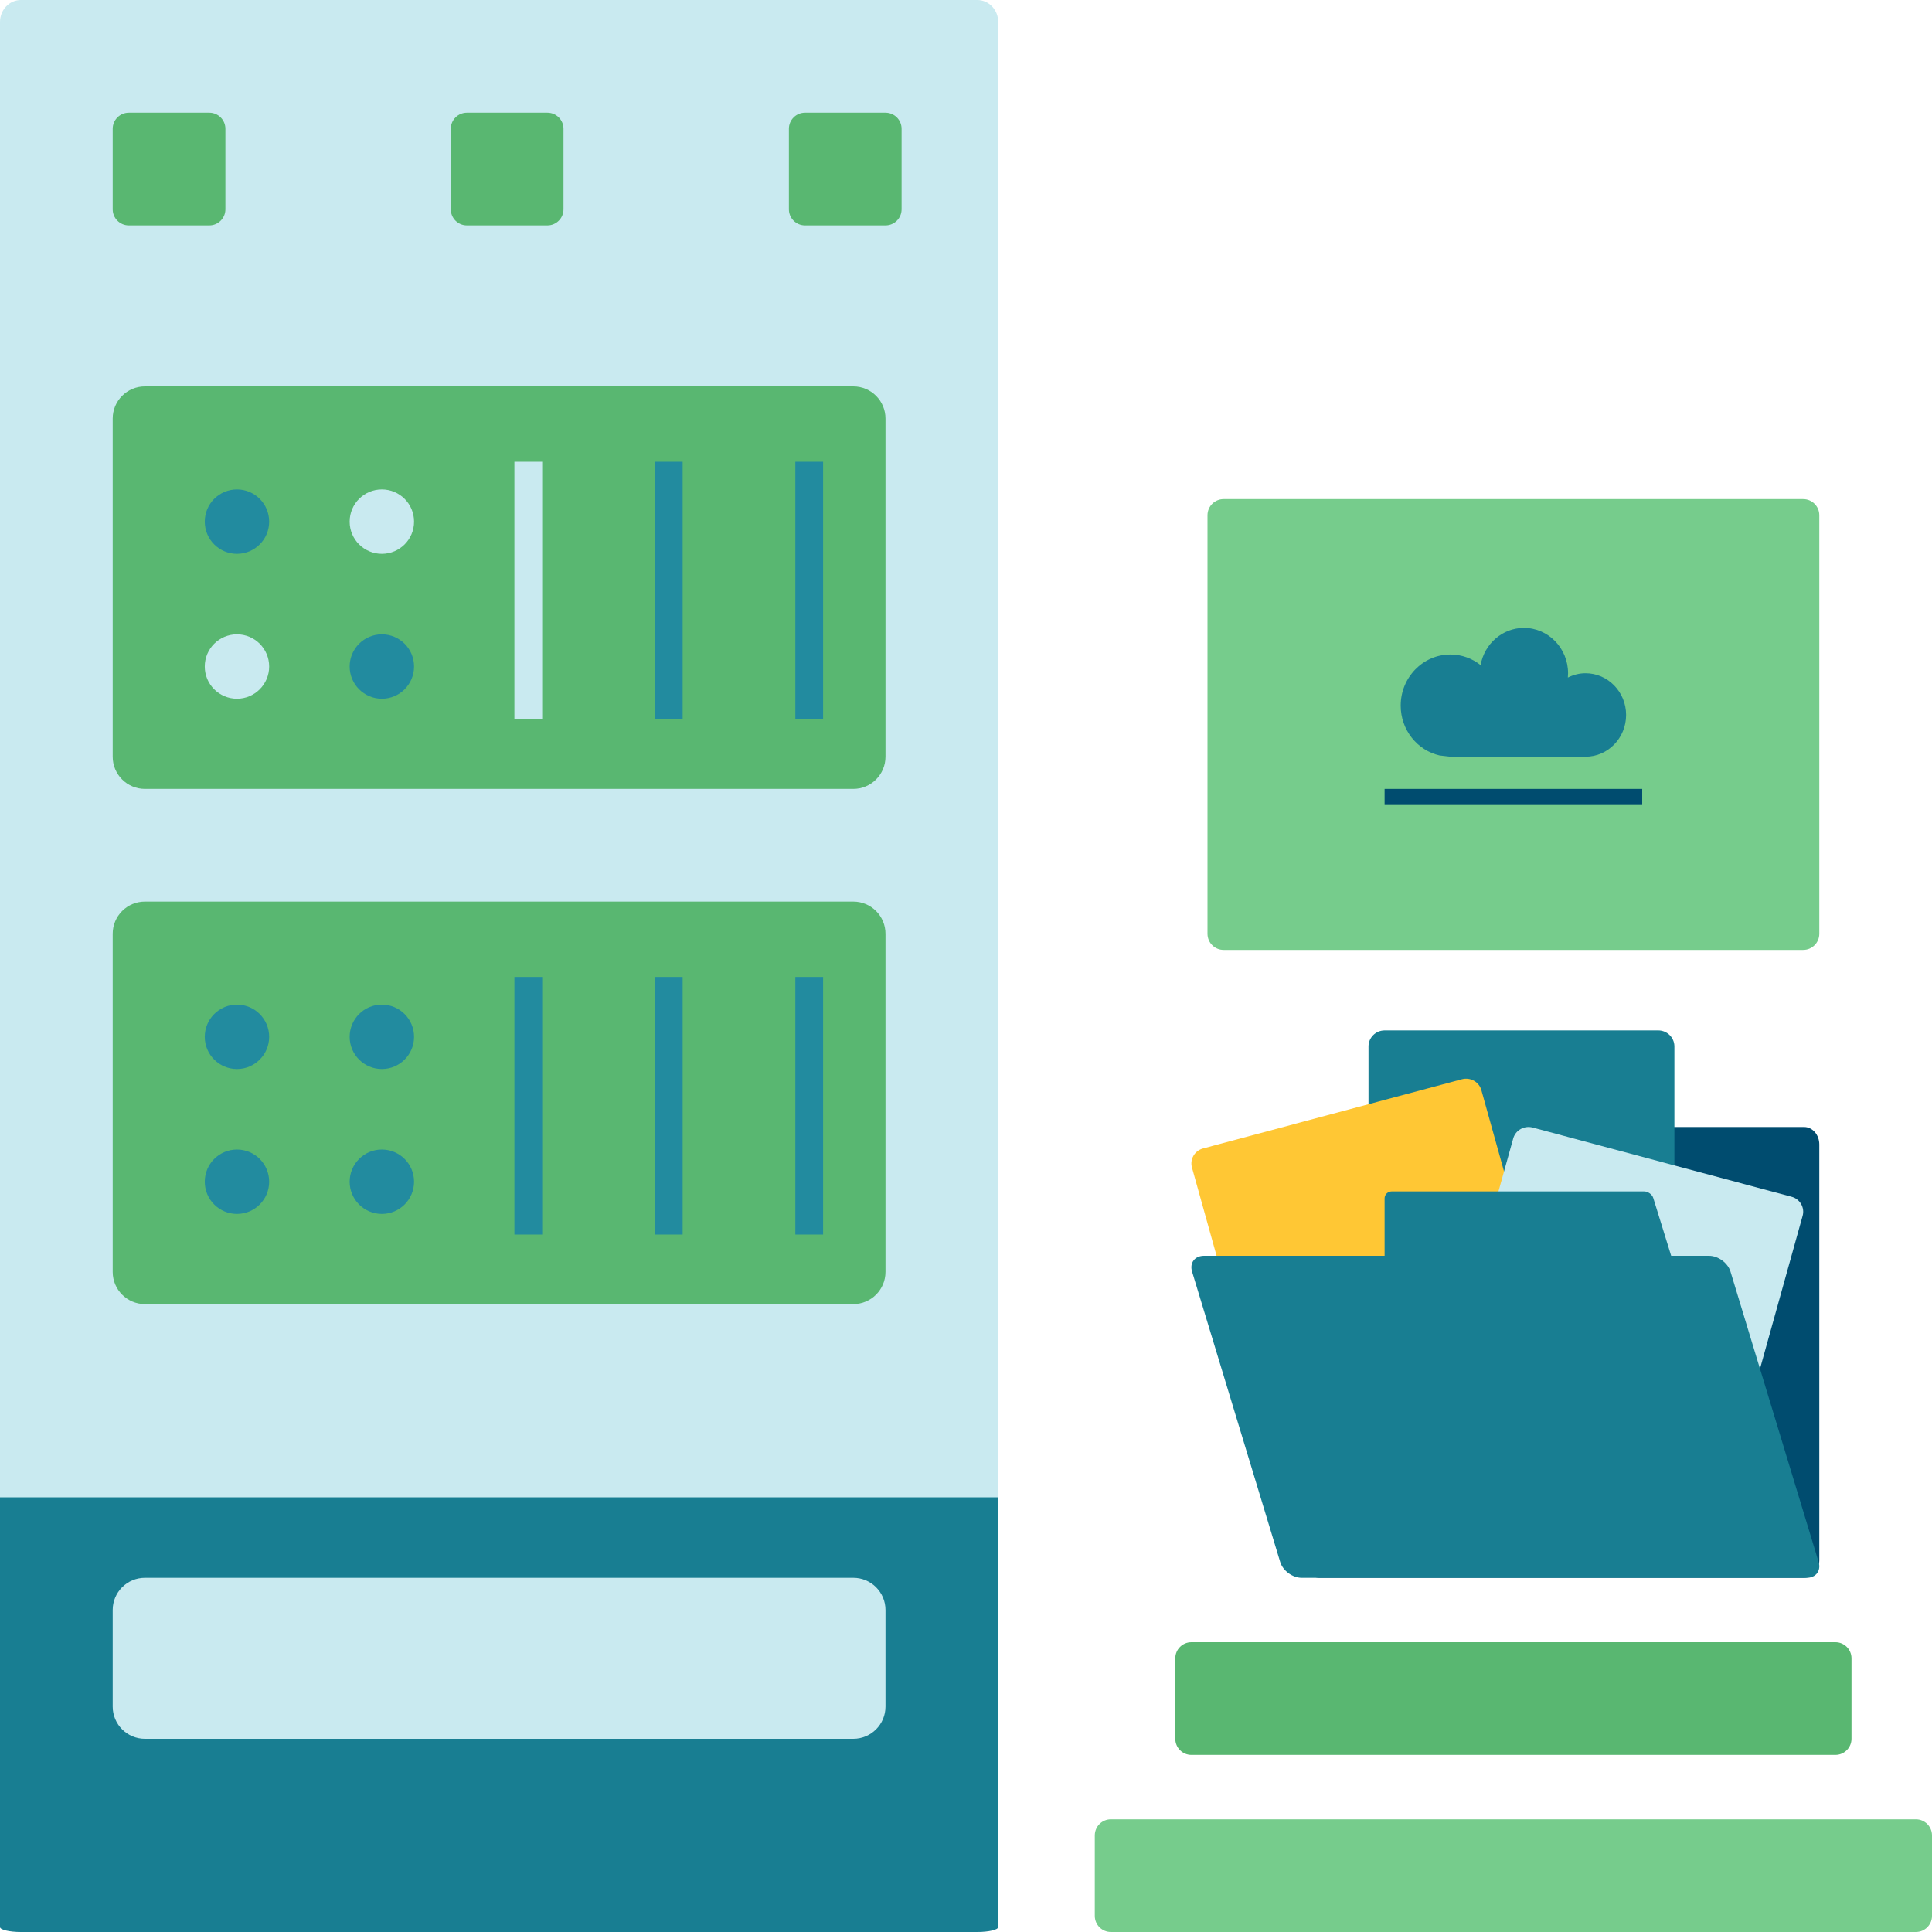 <?xml version="1.0" encoding="UTF-8"?>
<svg width="120px" height="120px" viewBox="0 0 120 120" version="1.1" xmlns="http://www.w3.org/2000/svg" xmlns:xlink="http://www.w3.org/1999/xlink">
    <title>BE23B5FD-B3DF-460D-A02B-CCD680385CF8</title>
    <g id="Home" stroke="none" stroke-width="1" fill="none" fill-rule="evenodd">
        <g id="BiznetGio---Color-9.1" transform="translate(-660, -1187)">
            <g id="Group-47" transform="translate(530, 1187)">
                <g id="Group-42" transform="translate(130, 0)">
                    <path d="M1.297,0 L60.703,0 C61.419,0 62,0.611 62,1.365 L62,118.635 C62,119.389 61.419,120 60.703,120 L1.297,120 C0.581,120 0,119.389 0,118.635 L0,1.365 C0,0.611 0.581,0 1.297,0 Z" id="Path" fill="#C9EAF0"></path>
                    <path d="M62,93 L62,119.693 C62,119.862 61.419,120 60.703,120 L1.297,120 C0.581,120 0,119.862 0,119.693 L0,93 L62,93 Z" id="Path" fill="#187E92"></path>
                    <path d="M8,7 L13,7 C13.552,7 14,7.448 14,8 L14,13 C14,13.552 13.552,14 13,14 L8,14 C7.448,14 7,13.552 7,13 L7,8 C7,7.448 7.448,7 8,7 Z" id="Path" fill="#59B771"></path>
                    <path d="M50,7 L55,7 C55.552,7 56,7.448 56,8 L56,13 C56,13.552 55.552,14 55,14 L50,14 C49.448,14 49,13.552 49,13 L49,8 C49,7.448 49.448,7 50,7 Z" id="Path-Copy-2" fill="#59B771"></path>
                    <path d="M69,113 L119,113 C119.552,113 120,113.448 120,114 L120,119 C120,119.552 119.552,120 119,120 L69,120 C68.448,120 68,119.552 68,119 L68,114 C68,113.448 68.448,113 69,113 Z" id="Path-Copy-5" fill="#76CC8C"></path>
                    <path d="M74,102 L114,102 C114.552,102 115,102.448 115,103 L115,108 C115,108.552 114.552,109 114,109 L74,109 C73.448,109 73,108.552 73,108 L73,103 C73,102.448 73.448,102 74,102 Z" id="Path-Copy-7" fill="#59B771"></path>
                    <g id="Group-14" transform="translate(75, 31)">
                        <path d="M1,0 L37,0 C37.552,-1.01453063e-16 38,0.448 38,1 L38,27 C38,27.552 37.552,28 37,28 L1,28 C0.448,28 6.76353751e-17,27.552 0,27 L0,1 C-6.76353751e-17,0.448 0.448,1.01453063e-16 1,0 Z" id="Path-Copy-6" fill="#76CC8C"></path>
                        <polygon id="Path" fill="#004C6F" transform="translate(19, 18.5) rotate(-270) translate(-19, -18.5) " points="18.5 10.5 19.5 10.5 19.5 26.5 18.5 26.5"></polygon>
                        <path d="M19.656,8 C18.312,8 17.194,8.997 16.963,10.31 C16.442,9.899 15.794,9.653 15.087,9.653 C13.382,9.653 12,11.073 12,12.826 C12,14.342 13.035,15.608 14.417,15.923 L15.087,16 L23.478,16 C24.87,16 26,14.839 26,13.408 C26,11.977 24.87,10.816 23.478,10.816 C23.083,10.816 22.715,10.918 22.382,11.084 C22.391,10.996 22.395,10.907 22.395,10.816 C22.395,9.261 21.169,8 19.656,8 Z" id="Path" fill="#187E92"></path>
                    </g>
                    <g id="Group" transform="translate(74, 64)">
                        <path d="M7.942,6 L38.058,6 C38.578,6 39,6.485 39,7.083 L39,32.917 C39,33.515 38.578,34 38.058,34 L7.942,34 C7.422,34 7,33.515 7,32.917 L7,7.083 C7,6.485 7.422,6 7.942,6 Z" id="Path" fill="#004C6F"></path>
                        <path d="M12.004,0 L28.996,0 C29.55,0 30,0.446 30,0.995 L30,20.005 C30,20.554 29.55,21 28.996,21 L12.004,21 C11.45,21 11,20.554 11,20.005 L11,0.995 C11,0.446 11.45,0 12.004,0 Z" id="Path" fill="#187E92"></path>
                        <path d="M0.726,7.331 L16.802,3.034 C17.327,2.894 17.868,3.197 18.011,3.711 L22.965,21.485 C23.108,21.998 22.799,22.529 22.274,22.669 L6.198,26.966 C5.673,27.106 5.132,26.803 4.989,26.289 L0.035,8.516 C-0.108,8.002 0.201,7.471 0.726,7.331 Z" id="Path" fill="#FFC734"></path>
                        <path d="M37.274,10.331 L21.198,6.034 C20.673,5.894 20.132,6.197 19.989,6.711 L15.035,24.485 C14.892,24.999 15.201,25.529 15.726,25.669 L31.802,29.966 C32.327,30.106 32.868,29.803 33.011,29.289 L37.965,11.515 C38.108,11.002 37.799,10.471 37.274,10.331 Z" id="Path" fill="#C9EAF0"></path>
                        <path d="M0.783,14 L32.147,14 C32.721,14 33.32,14.441 33.485,14.984 L38.958,33.016 C39.123,33.559 38.791,34 38.217,34 L6.853,34 C6.279,34 5.68,33.559 5.515,33.016 L0.042,14.984 C-0.123,14.441 0.209,14 0.783,14 Z" id="Path" fill="#187E92"></path>
                        <path d="M12.449,10 L28.112,10 C28.36,10 28.618,10.184 28.688,10.41 L29.982,14.59 C30.052,14.816 29.908,15 29.66,15 L12.449,15 C12.201,15 12,14.809 12,14.573 L12,10.428 C12,10.191 12.201,10 12.449,10 Z" id="Path" fill="#187E92"></path>
                    </g>
                    <path d="M29,7 L34,7 C34.552,7 35,7.448 35,8 L35,13 C35,13.552 34.552,14 34,14 L29,14 C28.448,14 28,13.552 28,13 L28,8 C28,7.448 28.448,7 29,7 Z" id="Path-Copy-3" fill="#59B771"></path>
                    <g id="Group" transform="translate(6, 23)">
                        <g id="Group-9" transform="translate(0.011, 0.177)">
                            <path d="M2.989,0.823 L46.989,0.823 C48.094,0.823 48.989,1.718 48.989,2.823 L48.989,23.823 C48.989,24.927 48.094,25.823 46.989,25.823 L2.989,25.823 C1.885,25.823 0.989,24.927 0.989,23.823 L0.989,2.823 C0.989,1.718 1.885,0.823 2.989,0.823 Z" id="Path" fill="#59B771"></path>
                            <polygon id="Path" fill="#C9EAF0" points="25.94 5.503 27.665 5.503 27.665 21.503 25.94 21.503"></polygon>
                            <polygon id="Path" fill="#228B9F" points="43.389 5.503 45.114 5.503 45.114 21.503 43.389 21.503"></polygon>
                            <polygon id="Path" fill="#228B9F" points="34.665 5.503 36.389 5.503 36.389 21.503 34.665 21.503"></polygon>
                            <path d="M6.707,9.222 C6.707,8.117 7.603,7.222 8.707,7.222 C9.812,7.222 10.707,8.117 10.707,9.222 C10.707,10.326 9.812,11.222 8.707,11.222 C7.603,11.222 6.707,10.326 6.707,9.222 Z" id="Path" fill="#228B9F"></path>
                            <path d="M15.707,9.222 C15.707,8.117 16.603,7.222 17.707,7.222 C18.812,7.222 19.707,8.117 19.707,9.222 C19.707,10.326 18.812,11.222 17.707,11.222 C16.603,11.222 15.707,10.326 15.707,9.222 Z" id="Path" fill="#C9EAF0"></path>
                            <path d="M6.707,18.222 C6.707,17.117 7.603,16.222 8.707,16.222 C9.812,16.222 10.707,17.117 10.707,18.222 C10.707,19.326 9.812,20.222 8.707,20.222 C7.603,20.222 6.707,19.326 6.707,18.222 Z" id="Path" fill="#C9EAF0"></path>
                            <path d="M15.707,18.222 C15.707,17.117 16.603,16.222 17.707,16.222 C18.812,16.222 19.707,17.117 19.707,18.222 C19.707,19.326 18.812,20.222 17.707,20.222 C16.603,20.222 15.707,19.326 15.707,18.222 Z" id="Path" fill="#228B9F"></path>
                        </g>
                    </g>
                    <g id="Group-Copy" transform="translate(6, 55)">
                        <g id="Group-9" transform="translate(0.011, 0.177)">
                            <path d="M2.989,0.823 L46.989,0.823 C48.094,0.823 48.989,1.718 48.989,2.823 L48.989,23.823 C48.989,24.927 48.094,25.823 46.989,25.823 L2.989,25.823 C1.885,25.823 0.989,24.927 0.989,23.823 L0.989,2.823 C0.989,1.718 1.885,0.823 2.989,0.823 Z" id="Path" fill="#59B771"></path>
                            <path d="M2.989,42.823 L46.989,42.823 C48.094,42.823 48.989,43.718 48.989,44.823 L48.989,50.823 C48.989,51.927 48.094,52.823 46.989,52.823 L2.989,52.823 C1.885,52.823 0.989,51.927 0.989,50.823 L0.989,44.823 C0.989,43.718 1.885,42.823 2.989,42.823 Z" id="Path-Copy-4" fill="#C9EAF0"></path>
                            <polygon id="Path" fill="#228B9F" points="25.94 5.503 27.665 5.503 27.665 21.503 25.94 21.503"></polygon>
                            <polygon id="Path" fill="#228B9F" points="43.389 5.503 45.114 5.503 45.114 21.503 43.389 21.503"></polygon>
                            <polygon id="Path" fill="#228B9F" points="34.665 5.503 36.389 5.503 36.389 21.503 34.665 21.503"></polygon>
                            <path d="M15.707,9.222 C15.707,8.117 16.603,7.222 17.707,7.222 C18.812,7.222 19.707,8.117 19.707,9.222 C19.707,10.326 18.812,11.222 17.707,11.222 C16.603,11.222 15.707,10.326 15.707,9.222 Z" id="Path" fill="#228B9F"></path>
                            <path d="M6.707,9.222 C6.707,8.117 7.603,7.222 8.707,7.222 C9.812,7.222 10.707,8.117 10.707,9.222 C10.707,10.326 9.812,11.222 8.707,11.222 C7.603,11.222 6.707,10.326 6.707,9.222 Z" id="Path" fill="#228B9F"></path>
                            <path d="M6.707,18.222 C6.707,17.117 7.603,16.222 8.707,16.222 C9.812,16.222 10.707,17.117 10.707,18.222 C10.707,19.326 9.812,20.222 8.707,20.222 C7.603,20.222 6.707,19.326 6.707,18.222 Z" id="Path" fill="#228B9F"></path>
                            <path d="M15.707,18.222 C15.707,17.117 16.603,16.222 17.707,16.222 C18.812,16.222 19.707,17.117 19.707,18.222 C19.707,19.326 18.812,20.222 17.707,20.222 C16.603,20.222 15.707,19.326 15.707,18.222 Z" id="Path" fill="#228B9F"></path>
                        </g>
                    </g>
                </g>
            </g>
        </g>
    </g>
</svg>